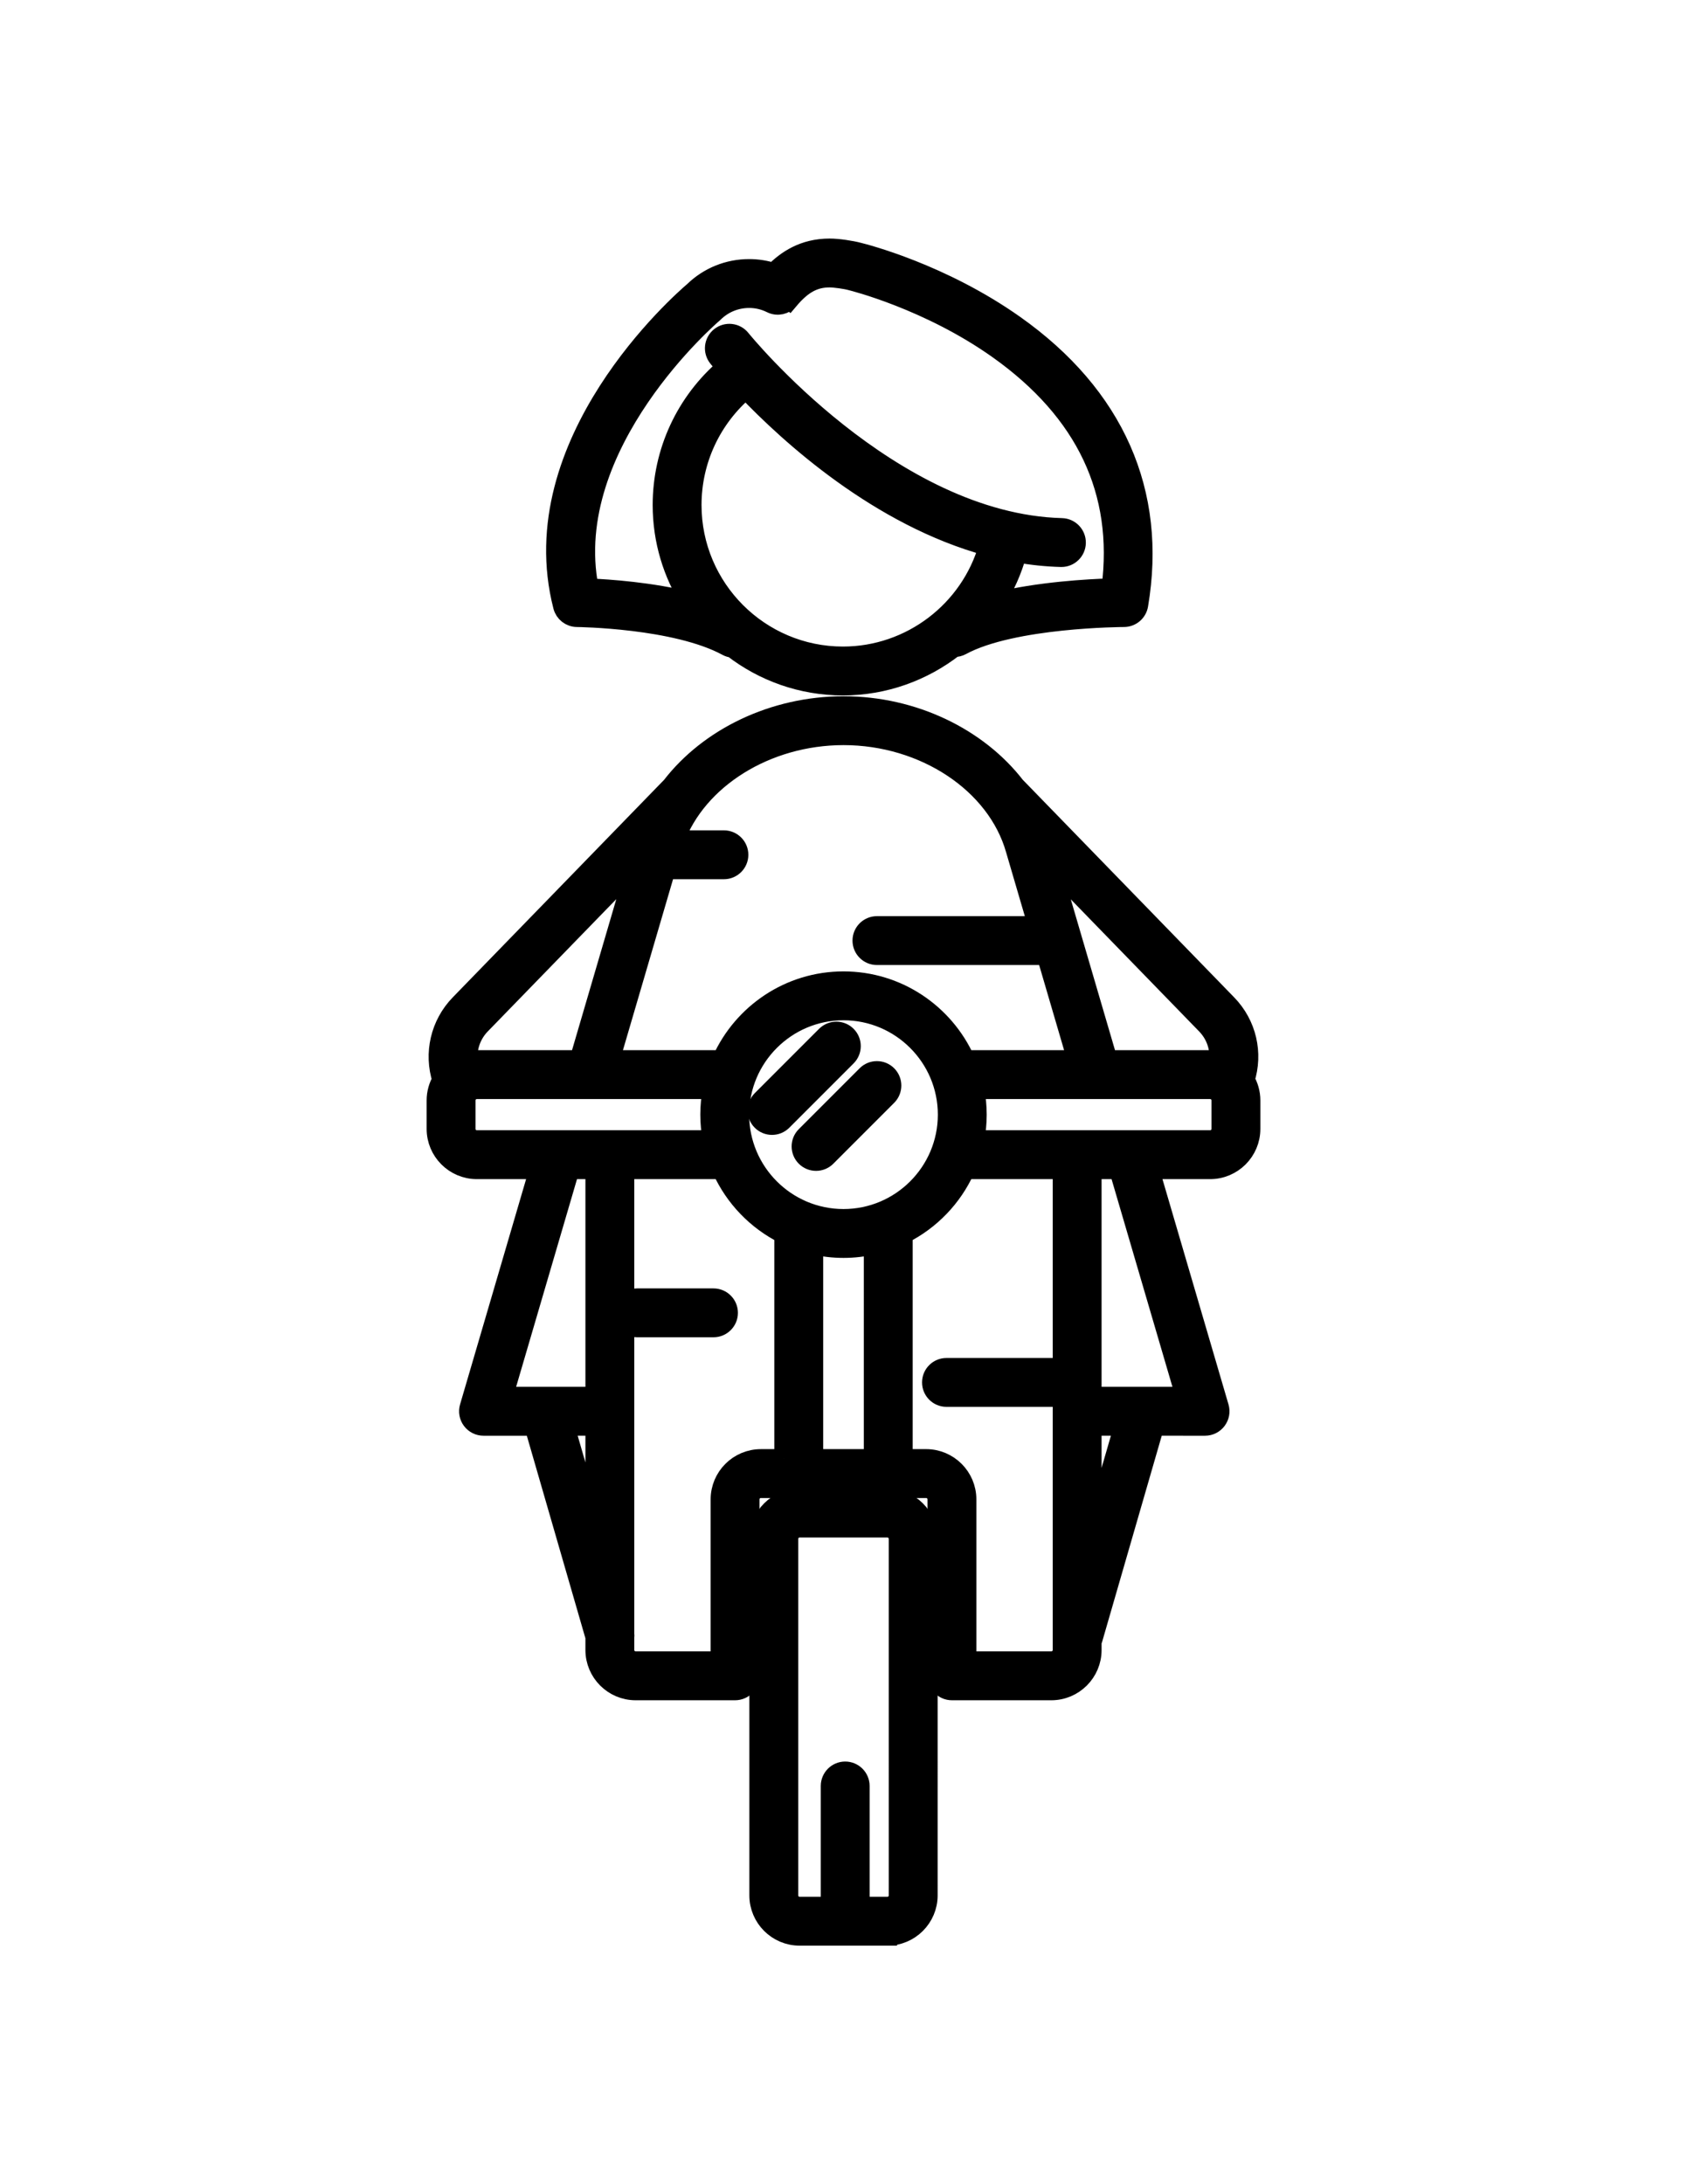 <?xml version="1.0" encoding="utf-8"?>
<!-- Generator: Adobe Illustrator 16.0.0, SVG Export Plug-In . SVG Version: 6.00 Build 0)  -->
<!DOCTYPE svg PUBLIC "-//W3C//DTD SVG 1.1//EN" "http://www.w3.org/Graphics/SVG/1.1/DTD/svg11.dtd">
<svg version="1.1" id="Capa_1" xmlns="http://www.w3.org/2000/svg" xmlns:xlink="http://www.w3.org/1999/xlink" x="0px" y="0px"
	 width="612px" height="792px" viewBox="0 0 612 792" enable-background="new 0 0 612 792" xml:space="preserve">
<g>
	<path fill="#000000" stroke="#000000" stroke-width="7" stroke-miterlimit="10" d="M209.317,223.859
		c0.355,0.002,35.785,0.393,54.438,10.517c0.66,0.358,1.361,0.556,2.064,0.621c11.075,8.559,24.945,13.67,39.993,13.67
		c15.007,0,29.069-5.17,40.297-13.933c0.034,0,0.069,0.006,0.104,0.006c0.863,0,1.739-0.209,2.552-0.651
		c18.606-10.099,58.567-10.23,58.969-10.23c2.614-0.001,4.848-1.887,5.284-4.464c6.925-40.816-8.623-75.963-44.963-101.64
		c-26.467-18.7-54.461-25.79-56.551-26.302C308.899,90.747,304.082,90,300.961,90c-9.445,0-15.72,4.299-20.235,8.888
		c-2.882-0.951-5.873-1.443-8.939-1.443c-7.583,0-14.724,2.891-20.137,8.146c-4.28,3.641-62.797,54.757-47.483,114.244
		C204.772,222.189,206.885,223.84,209.317,223.859z M305.812,237.945c-30.225,0-54.816-24.59-54.816-54.815
		c0-16.266,7.149-31.557,19.615-42.014c15.799,16.573,48.413,46.246,87.936,56.986C351.94,221.413,330.383,237.945,305.812,237.945z
		 M258.708,113.663c0.107-0.091,0.214-0.185,0.313-0.285c3.411-3.361,7.944-5.21,12.765-5.21c2.784,0,5.479,0.636,8.014,1.892
		c2.257,1.119,4.91,0.487,6.463-1.354l0.012,0.01c4.798-5.678,9.054-7.994,14.686-7.994c1.894,0,5.819,0.55,7.778,1.091
		c0.054,0.016,0.112,0.029,0.168,0.043c0.276,0.067,27.95,6.905,53.202,24.826c31.71,22.506,45.485,51.602,40.992,86.537
		c-8.31,0.249-26.232,1.235-42.052,5.135c3.493-5.446,6.204-11.457,7.967-17.896c5.208,0.922,10.516,1.494,15.9,1.634
		c0.048,0.001,0.095,0.001,0.143,0.001c2.896,0,5.28-2.309,5.357-5.222c0.078-2.959-2.259-5.422-5.22-5.5
		c-62.181-1.632-115.886-67.769-116.42-68.438c-1.851-2.311-5.226-2.685-7.535-0.834c-2.311,1.851-2.686,5.223-0.836,7.534
		c0.273,0.342,1.297,1.606,2.984,3.555c-14.695,12.491-23.118,30.639-23.118,49.938c0,12.889,3.756,24.911,10.207,35.057
		c-14.351-3.597-29.571-4.633-36.815-4.931C203.44,160.96,258.144,114.14,258.708,113.663z"/>
	<path fill="#000000" stroke="#000000" stroke-width="7" stroke-miterlimit="10" d="M321.923,702c8.12,0,14.728-6.606,14.728-14.728
		V558.019c0-8.121-6.605-14.728-14.728-14.728h-31.846c-8.121,0-14.728,6.606-14.728,14.728v129.254
		c0,8.121,6.606,14.728,14.728,14.728H321.923z M325.929,687.272c0,2.207-1.797,4.005-4.006,4.005h-9.947v-43.675
		c0-2.961-2.399-5.361-5.361-5.361c-2.961,0-5.361,2.4-5.361,5.361v43.675h-11.176c-2.209,0-4.005-1.796-4.005-4.005V558.019
		c0-2.207,1.796-4.005,4.005-4.005h31.846c2.209,0,4.006,1.797,4.006,4.005V687.272z"/>
	<path fill="#000000" stroke="#000000" stroke-width="7" stroke-miterlimit="10" d="M451.656,391.534
		c3.089-9.6,0.709-20.102-6.455-27.459l-76.715-78.923c-0.018-0.018-0.036-0.027-0.054-0.045
		c-13.633-17.651-37.064-29.146-62.417-29.146c-25.43,0-48.892,11.508-62.49,29.154c-0.014,0.014-0.032,0.023-0.046,0.038
		l-76.71,78.919c-7.13,7.322-9.545,17.9-6.452,27.506c-1.291,2.189-2.045,4.73-2.045,7.45v10.303c0,8.12,6.606,14.728,14.727,14.728
		h22.529l-25.269,86.172c-0.476,1.621-0.159,3.37,0.853,4.722c1.014,1.352,2.603,2.148,4.292,2.148l18.345-0.002l22.125,76.461
		v4.734c0,8.121,6.605,14.728,14.728,14.728h36.059c2.961,0,5.361-2.4,5.361-5.361v-63.971c0-2.208,1.797-4.004,4.004-4.004h59.944
		c2.209,0,4.005,1.796,4.005,4.004v63.971c0,2.961,2.399,5.361,5.361,5.361h36.06c8.121,0,14.728-6.606,14.728-14.728v-3.004
		c0.112-0.242,0.212-0.492,0.289-0.756l22.407-77.436l18.345,0.002c1.689,0,3.279-0.797,4.29-2.148
		c1.013-1.352,1.33-3.101,0.854-4.722l-25.269-86.172h21.959c8.119,0,14.727-6.606,14.727-14.728v-10.303
		C453.726,396.289,452.962,393.732,451.656,391.534z M437.515,371.551c3.476,3.569,5.099,8.352,4.67,13.104
		c-1.026-0.229-2.09-0.357-3.184-0.357h-37.132l-20.741-70.757L437.515,371.551z M262.62,315.309c2.961,0,5.361-2.401,5.361-5.361
		c0-2.961-2.4-5.361-5.361-5.361H244.81c8.167-22.158,33.248-37.904,61.208-37.904c29.295,0,55.501,17.378,62.325,41.361
		l8.107,27.658h-58.324c-2.962,0-5.361,2.4-5.361,5.361c0,2.961,2.399,5.361,5.361,5.361h59.289c0.729,0,1.425-0.148,2.06-0.412
		l11.222,38.287h-40.532c-7.604-16.824-24.532-28.567-44.163-28.567c-19.63,0-36.559,11.743-44.162,28.567h-40.525l20.229-68.99
		H262.62z M343.724,404.178c0,20.801-16.923,37.724-37.724,37.724s-37.724-16.923-37.724-37.724c0-20.8,16.923-37.722,37.724-37.722
		C326.801,366.455,343.724,383.378,343.724,404.178z M174.455,371.549l56.453-58.078l-20.77,70.829h-37.14
		c-1.105,0-2.177,0.131-3.212,0.363C169.365,379.902,170.999,375.099,174.455,371.549z M215.875,554.983l-10.964-37.886h10.964
		V554.983z M215.875,506.374l-33.311,0.001l24.139-82.318h9.172V506.374L215.875,506.374z M173,413.334
		c-2.209,0-4.004-1.797-4.004-4.006v-10.302c0-2.208,1.796-4.005,4.004-4.005h85.435c-0.57,2.967-0.879,6.025-0.879,9.156
		s0.309,6.19,0.879,9.157h-37.197H173L173,413.334z M284.404,528.962h-8.376c-8.12,0-14.727,6.606-14.727,14.727v58.609h-30.698
		c-2.209,0-4.005-1.796-4.005-4.005v-4.46c0.074-0.494,0.07-1.001,0-1.514V478.965c0.956,1.466,2.604,2.438,4.485,2.438h27.753
		c2.96,0,5.361-2.4,5.361-5.361s-2.401-5.361-5.361-5.361h-27.753c-1.881,0-3.529,0.973-4.485,2.438v-49.062h35.24
		c4.599,10.175,12.606,18.485,22.565,23.469V528.962L284.404,528.962z M316.875,528.962h-21.749v-77.583
		c3.498,0.806,7.135,1.245,10.874,1.245c3.738,0,7.375-0.44,10.875-1.246V528.962z M385.403,496.795
		c-0.846-0.557-1.854-0.886-2.942-0.886h-39.105c-2.962,0-5.361,2.4-5.361,5.361c0,2.96,2.399,5.361,5.361,5.361h39.105
		c1.088,0,2.097-0.33,2.942-0.886v92.546c0,2.207-1.797,4.005-4.006,4.005h-30.698v-58.609c0-8.12-6.605-14.727-14.728-14.727
		h-8.375v-81.438c9.96-4.981,17.966-13.293,22.565-23.468h35.241V496.795L385.403,496.795z M396.124,556.959v-39.862h11.535
		L396.124,556.959z M430.005,506.375l-33.881-0.001v-82.317h9.743L430.005,506.375z M443.003,409.33
		c0,2.209-1.796,4.005-4.004,4.005h-48.236h-37.195c0.57-2.967,0.879-6.026,0.879-9.157c0-3.129-0.309-6.188-0.879-9.155h85.434
		c2.207,0,4.004,1.796,4.004,4.005v10.303H443.003z"/>
	<path fill="#000000" stroke="#000000" stroke-width="7" stroke-miterlimit="10" d="M307.198,375.531
		c-2.095-2.093-5.489-2.093-7.583,0l-23.337,23.338c-2.095,2.094-2.095,5.488,0,7.582c1.047,1.047,2.418,1.57,3.79,1.57
		c1.373,0,2.744-0.523,3.791-1.57l23.337-23.337C309.292,381.02,309.292,377.624,307.198,375.531z"/>
	<path fill="#000000" stroke="#000000" stroke-width="7" stroke-miterlimit="10" d="M314.328,389.834l-22.076,22.076
		c-2.094,2.094-2.094,5.488,0,7.582c1.047,1.047,2.419,1.57,3.791,1.57s2.743-0.523,3.79-1.57l22.076-22.076
		c2.094-2.093,2.094-5.488,0-7.582C319.818,387.74,316.419,387.74,314.328,389.834z"/>
</g>
</svg>
